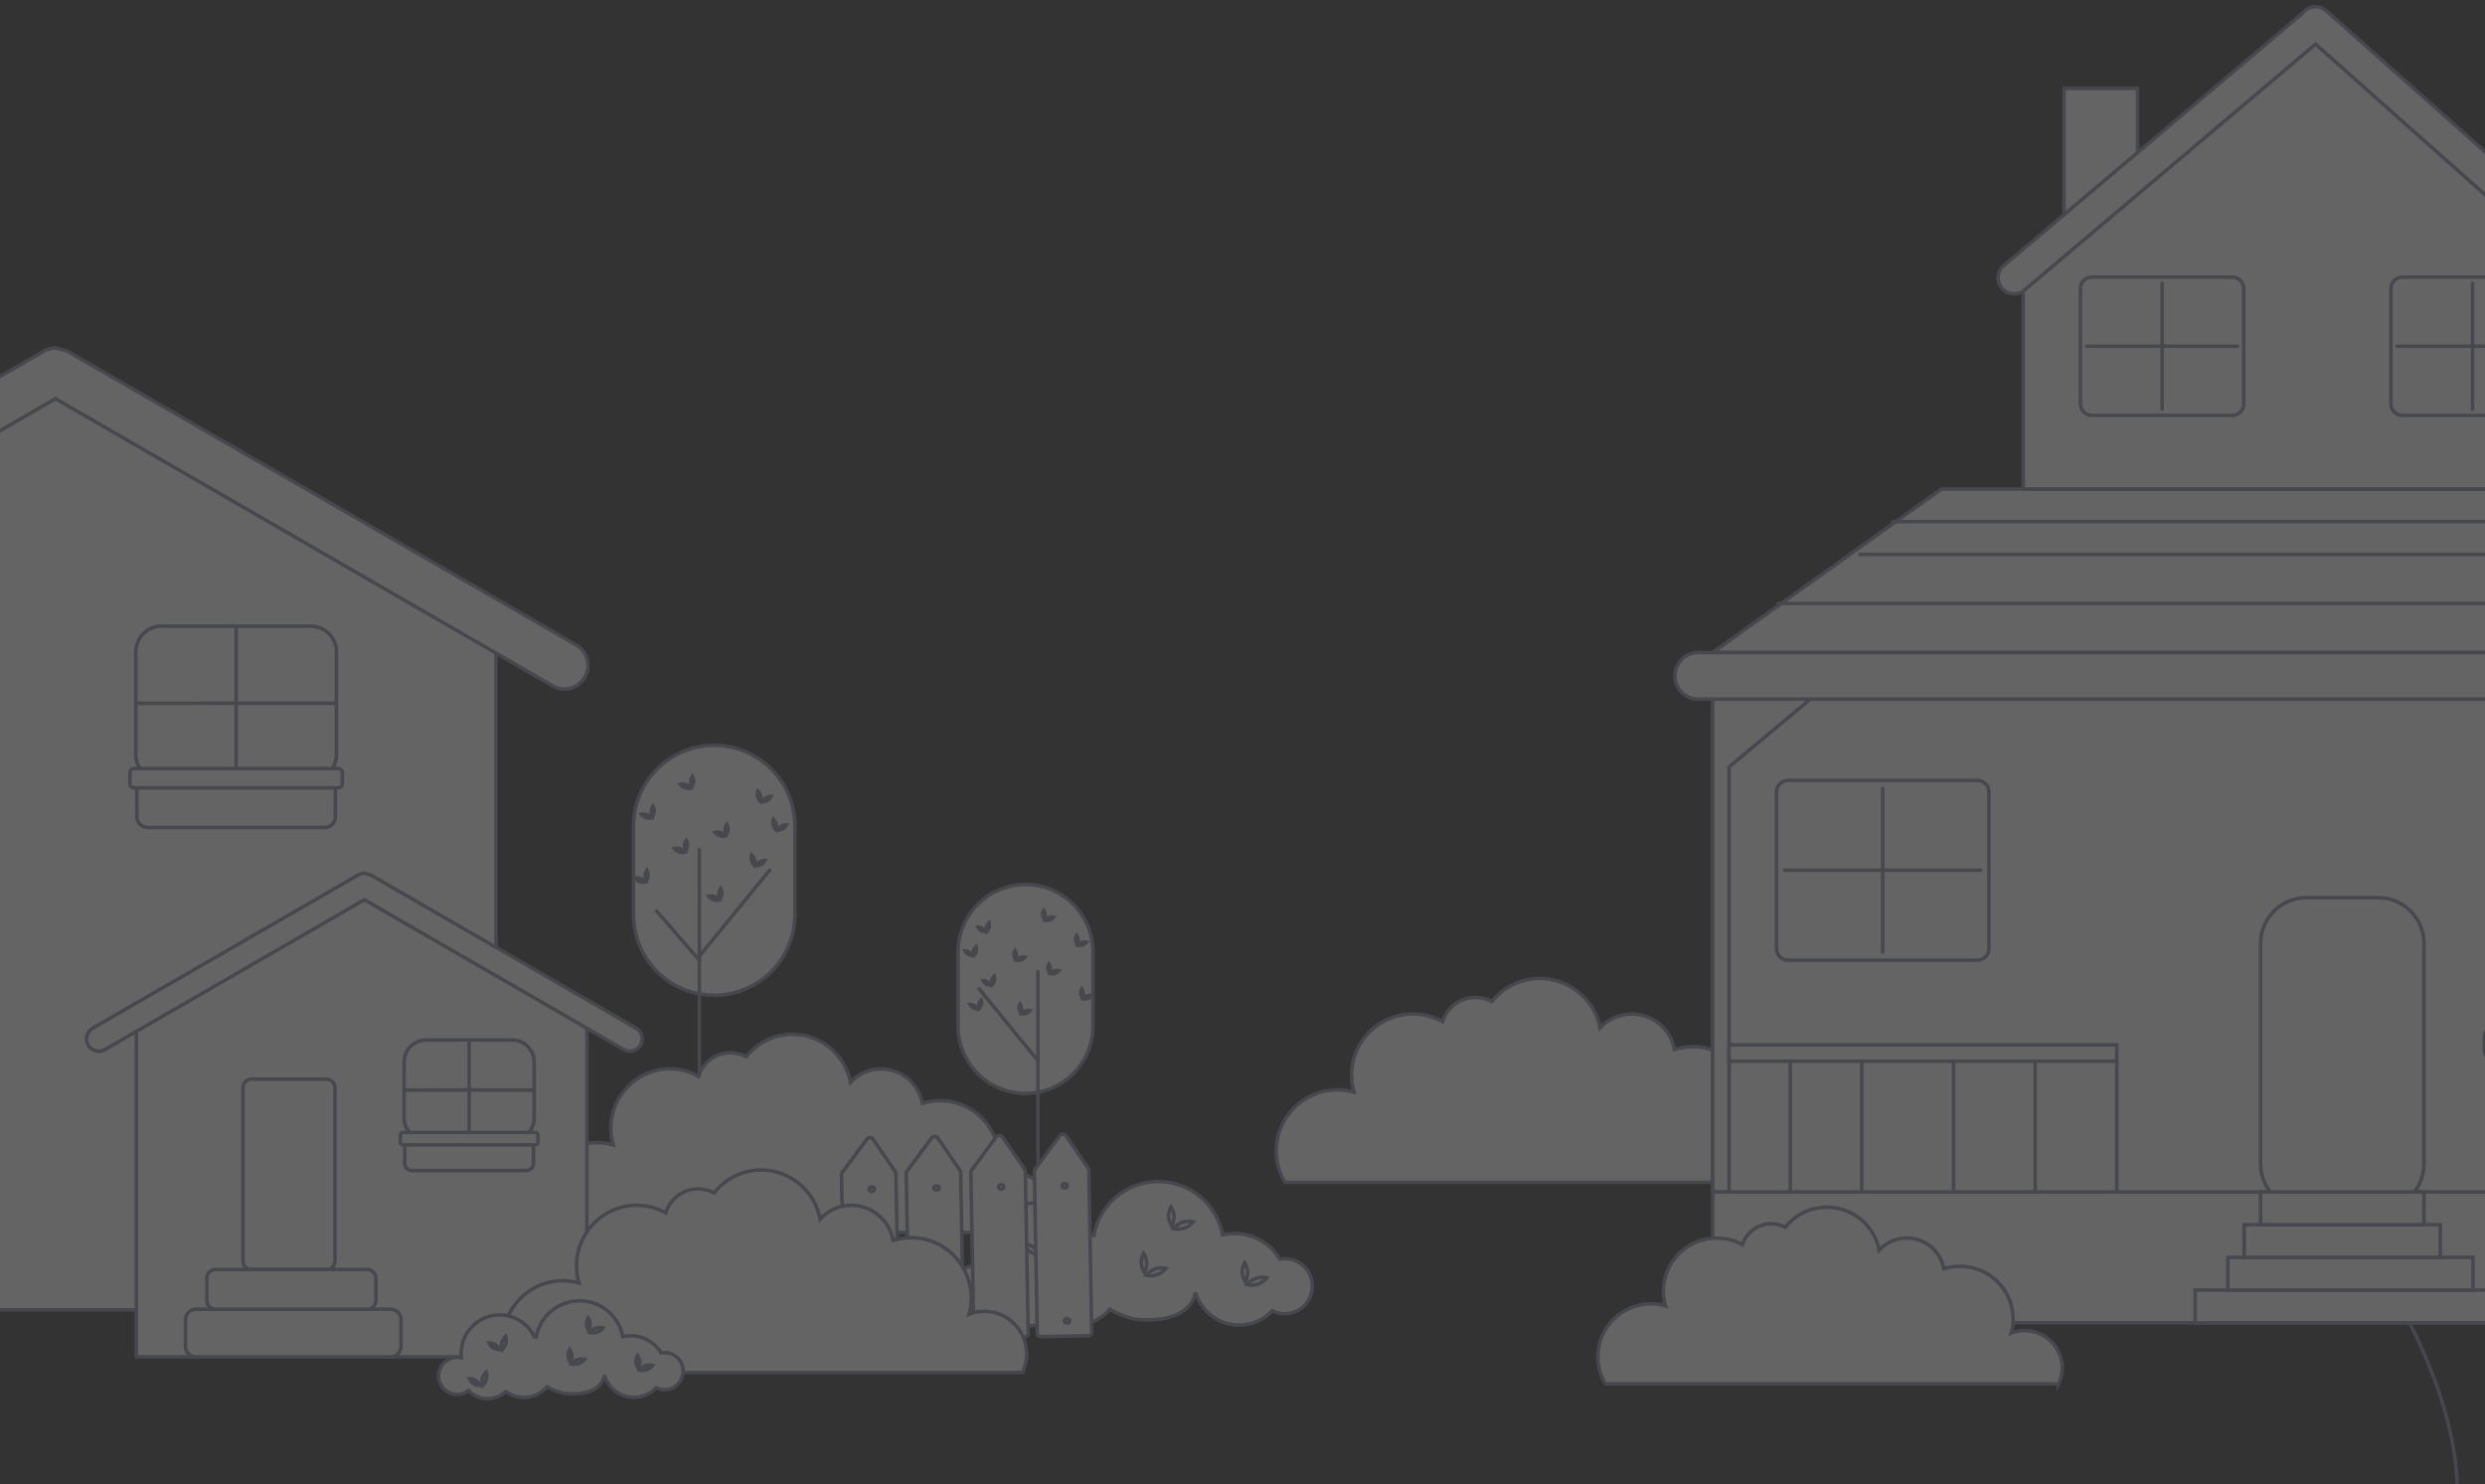 <svg width="375" height="224" viewBox="0 0 375 224" fill="none" xmlns="http://www.w3.org/2000/svg">
  <rect x="0" y="0" width="375" height="224" fill="#333333" stroke="none"/>
  <g opacity="0.5">
    <g opacity="0.5">
      <path
        d="M292.062 263.092C306.046 263.482 320.203 263.471 333.905 260.286C346.783 257.285 364.626 248.305 369.276 234.948C372.94 224.429 369.547 212.382 365.081 202.644C364.355 201.073 363.585 199.513 362.729 198.007C362.729 198.007 366.252 198.949 362.729 198.007C370.848 196.382 378.436 197.465 386.024 199.632C399.032 214.798 404.452 236.464 393.612 254.881C383.856 272.213 367.596 284.13 350.479 291.919"
        stroke="#81849F" stroke-width="0.53" stroke-miterlimit="10" stroke-linecap="round" />
      <path
        d="M272.619 178.422C273.021 177.578 273.26 176.647 273.26 175.651C273.26 172.057 270.336 169.134 266.704 169.134C265.878 169.134 265.106 169.274 264.389 169.556C264.606 168.798 264.726 167.997 264.726 167.163C264.726 162.064 260.595 157.951 255.496 157.951C254.518 157.951 253.582 158.113 252.691 158.373C252.137 155.331 249.462 153.025 246.244 153.025C244.363 153.025 242.646 153.826 241.461 155.103C240.634 150.881 236.884 147.655 232.383 147.655C229.437 147.655 226.828 149.009 225.142 151.141C224.403 150.751 223.555 150.524 222.675 150.524C220.326 150.524 218.348 152.051 217.685 154.162C216.358 153.425 214.836 153.014 213.205 153.014C208.107 153.014 203.954 157.15 203.954 162.227C203.954 163.125 204.084 163.991 204.334 164.814C203.541 164.598 202.703 164.468 201.834 164.468C196.713 164.468 192.582 168.603 192.582 173.681C192.582 175.413 193.071 177.026 193.897 178.412H272.619V178.422Z"
        fill="#F5F5F5" stroke="#81849F" stroke-width="0.53" stroke-miterlimit="10" />
      <path d="M445.866 98.462H258.453V199.613H445.866V98.462Z" fill="#F5F5F5" stroke="#81849F"
        stroke-width="0.53" stroke-miterlimit="10" stroke-linecap="round" />
      <path d="M258.453 179.877H260.926V115.734L275.717 103.398H258.453V179.877Z" fill="#F5F5F5"
        stroke="#81849F" stroke-width="0.53" stroke-miterlimit="10" stroke-linecap="round" />
      <path d="M444.641 98.464H258.454L292.983 73.792H403.953L444.641 98.464Z" fill="#F5F5F5"
        stroke="#81849F" stroke-width="0.53" stroke-miterlimit="10" stroke-linecap="round" />
      <path d="M268.323 91.063H431.076" stroke="#81849F" stroke-width="0.53"
        stroke-miterlimit="10" stroke-linecap="round" />
      <path d="M280.651 83.667H418.744" stroke="#81849F" stroke-width="0.53"
        stroke-miterlimit="10" stroke-linecap="round" />
      <path d="M285.587 78.728H411.349" stroke="#81849F" stroke-width="0.53"
        stroke-miterlimit="10" stroke-linecap="round" />
      <path
        d="M448.372 105.506H256.264C254.322 105.506 252.75 103.932 252.75 101.99C252.75 100.048 254.322 98.475 256.264 98.475H448.372C450.313 98.475 451.885 100.048 451.885 101.99C451.896 103.932 450.313 105.506 448.372 105.506Z"
        fill="#F5F5F5" stroke="#81849F" stroke-width="0.53" stroke-miterlimit="10"
        stroke-linecap="round" />
      <path d="M258.453 179.877H445.876" stroke="#81849F" stroke-width="0.53"
        stroke-miterlimit="10" stroke-linecap="round" />
      <path
        d="M358.883 182.535H348.039C344.222 182.535 341.131 179.443 341.131 175.624V142.381C341.131 138.562 344.222 135.469 348.039 135.469H358.883C362.7 135.469 365.791 138.562 365.791 142.381V175.624C365.791 179.443 362.7 182.535 358.883 182.535Z"
        fill="#F5F5F5" stroke="#81849F" stroke-width="0.53" stroke-miterlimit="10"
        stroke-linecap="round" />
      <path d="M378.122 194.685H331.264V199.622H378.122V194.685Z" fill="#F5F5F5" stroke="#81849F"
        stroke-width="0.53" stroke-miterlimit="10" stroke-linecap="round" />
      <path d="M373.187 189.75H336.196V194.687H373.187V189.75Z" fill="#F5F5F5" stroke="#81849F"
        stroke-width="0.53" stroke-miterlimit="10" stroke-linecap="round" />
      <path d="M368.253 184.813H338.658V189.75H368.253V184.813Z" fill="#F5F5F5" stroke="#81849F"
        stroke-width="0.53" stroke-miterlimit="10" stroke-linecap="round" />
      <path d="M365.791 179.877H341.131V184.814H365.791V179.877Z" fill="#F5F5F5" stroke="#81849F"
        stroke-width="0.53" stroke-miterlimit="10" stroke-linecap="round" />
      <path
        d="M298.404 144.9H269.818C268.853 144.9 268.083 144.119 268.083 143.164V119.501C268.083 118.535 268.864 117.765 269.818 117.765H298.404C299.369 117.765 300.139 118.546 300.139 119.501V143.164C300.139 144.119 299.358 144.9 298.404 144.9Z"
        fill="#F5F5F5" stroke="#81849F" stroke-width="0.53" stroke-miterlimit="10"
        stroke-linecap="round" />
      <path d="M284.11 143.664V118.992" stroke="#81849F" stroke-width="0.53"
        stroke-miterlimit="10" stroke-linecap="round" />
      <path d="M269.319 131.329H298.903" stroke="#81849F" stroke-width="0.53"
        stroke-miterlimit="10" stroke-linecap="round" />
      <path d="M319.442 157.679H260.926V160.142H319.442V157.679Z" fill="#F5F5F5" stroke="#81849F"
        stroke-width="0.53" stroke-miterlimit="10" stroke-linecap="round" />
      <path d="M270.165 160.143V179.878" stroke="#81849F" stroke-width="0.53"
        stroke-miterlimit="10" stroke-linecap="round" />
      <path d="M280.944 160.143V179.878" stroke="#81849F" stroke-width="0.53"
        stroke-miterlimit="10" stroke-linecap="round" />
      <path d="M294.803 160.143V179.878" stroke="#81849F" stroke-width="0.53"
        stroke-miterlimit="10" stroke-linecap="round" />
      <path d="M307.123 160.143V179.878" stroke="#81849F" stroke-width="0.53"
        stroke-miterlimit="10" stroke-linecap="round" />
      <path d="M319.44 160.143V179.878" stroke="#81849F" stroke-width="0.53"
        stroke-miterlimit="10" stroke-linecap="round" />
      <path d="M391.622 41.72V73.791H305.312V41.72L349.698 4.712L391.622 41.72Z"
        fill="#F5F5F5" stroke="#81849F" stroke-width="0.53" stroke-miterlimit="10"
        stroke-linecap="round" />
      <path
        d="M336.859 62.69H315.679C314.714 62.69 313.944 61.909 313.944 60.954V43.552C313.944 42.586 314.725 41.816 315.679 41.816H336.859C337.824 41.816 338.594 42.597 338.594 43.552V60.954C338.604 61.909 337.824 62.69 336.859 62.69Z"
        fill="#F5F5F5" stroke="#81849F" stroke-width="0.53" stroke-miterlimit="10"
        stroke-linecap="round" />
      <path d="M326.274 61.736V42.76" stroke="#81849F" stroke-width="0.53"
        stroke-miterlimit="10" stroke-linecap="round" />
      <path d="M314.888 52.254H337.65" stroke="#81849F" stroke-width="0.53"
        stroke-miterlimit="10" stroke-linecap="round" />
      <path
        d="M383.717 62.69H362.538C361.573 62.69 360.803 61.909 360.803 60.954V43.552C360.803 42.586 361.584 41.816 362.538 41.816H383.717C384.682 41.816 385.452 42.597 385.452 43.552V60.954C385.452 61.909 384.682 62.69 383.717 62.69Z"
        fill="#F5F5F5" stroke="#81849F" stroke-width="0.53" stroke-miterlimit="10"
        stroke-linecap="round" />
      <path d="M373.122 61.736V42.76" stroke="#81849F" stroke-width="0.53"
        stroke-miterlimit="10" stroke-linecap="round" />
      <path d="M361.746 52.254H384.509" stroke="#81849F" stroke-width="0.53"
        stroke-miterlimit="10" stroke-linecap="round" />
      <path d="M322.576 24.446L311.472 33.082V13.346H322.576V24.446Z" fill="#F5F5F5"
        stroke="#81849F" stroke-width="0.53" stroke-miterlimit="10" stroke-linecap="round" />
      <path
        d="M395.798 44.605C395.321 45.147 394.659 45.418 393.987 45.418C393.412 45.418 392.837 45.223 392.382 44.811L349.438 6.664L305.497 43.78C304.477 44.637 302.948 44.507 302.091 43.487C301.712 43.031 301.517 42.478 301.517 41.925C301.517 41.241 301.809 40.558 302.373 40.08L347.486 1.976C347.529 1.922 347.573 1.868 347.616 1.814C348.093 1.271 348.755 1 349.427 1C350.002 1 350.577 1.195 351.032 1.608L395.592 41.187C396.589 42.087 396.676 43.606 395.798 44.605Z"
        fill="#F5F5F5" stroke="#81849F" stroke-width="0.53" stroke-miterlimit="10"
        stroke-linecap="round" />
      <path
        d="M310.652 208.847C311 208.113 311.207 207.302 311.207 206.438C311.207 203.326 308.662 200.787 305.51 200.787C304.792 200.787 304.118 200.906 303.498 201.155C303.694 200.496 303.792 199.804 303.792 199.08C303.792 194.661 300.204 191.096 295.768 191.096C294.92 191.096 294.105 191.236 293.333 191.463C292.855 188.827 290.528 186.828 287.734 186.828C286.092 186.828 284.614 187.531 283.581 188.633C282.863 184.97 279.602 182.182 275.699 182.182C273.144 182.182 270.872 183.36 269.415 185.208C268.773 184.862 268.034 184.678 267.273 184.678C265.24 184.678 263.522 186.007 262.935 187.833C261.783 187.196 260.456 186.839 259.043 186.839C254.618 186.839 251.009 190.415 251.009 194.823C251.009 195.601 251.117 196.358 251.335 197.06C250.65 196.865 249.921 196.757 249.16 196.757C244.714 196.757 241.126 200.334 241.126 204.742C241.126 206.243 241.55 207.648 242.267 208.836H310.652V208.847Z"
        fill="#F5F5F5" stroke="#81849F" stroke-width="0.53" stroke-miterlimit="10" />
      <path
        d="M433.993 160.23H376.712C375.715 160.23 374.912 159.427 374.912 158.429V156.508C374.912 155.51 375.715 154.707 376.712 154.707H433.993C434.99 154.707 435.793 155.51 435.793 156.508V158.429C435.793 159.427 434.99 160.23 433.993 160.23Z"
        fill="#F5F5F5" stroke="#81849F" stroke-width="0.53" stroke-miterlimit="10" />
    </g>
    <g opacity="0.5">
      <path
        d="M107.777 150.198C114.503 150.198 119.961 144.738 119.961 138.008V124.668C119.961 117.939 114.503 112.479 107.777 112.479C101.05 112.479 95.593 117.939 95.593 124.668V138.008C95.593 144.748 101.05 150.198 107.777 150.198Z"
        fill="#F5F5F5" stroke="#81849F" stroke-width="0.53" stroke-miterlimit="10"
        stroke-linecap="round" />
      <path d="M105.538 128.229V173.398" stroke="#81849F" stroke-width="0.53"
        stroke-miterlimit="10" stroke-linecap="round" />
      <path d="M116.142 131.318L105.577 144.247" stroke="#81849F" stroke-width="0.53"
        stroke-miterlimit="10" stroke-linecap="round" />
      <path
        d="M114.336 120.24C114.456 120.69 114.785 120.99 114.785 120.99C114.785 120.99 114.925 120.56 114.805 120.11C114.686 119.66 114.356 119.36 114.356 119.36C114.356 119.36 114.216 119.79 114.336 120.24Z"
        fill="#F5F5F5" stroke="#81849F" stroke-width="0.53" stroke-miterlimit="10"
        stroke-linecap="round" />
      <path
        d="M115.835 120.771C116.195 120.551 116.365 120.181 116.365 120.181C116.365 120.181 115.955 120.171 115.595 120.401C115.235 120.621 115.065 120.991 115.065 120.991C115.065 120.991 115.475 120.991 115.835 120.771Z"
        fill="#F5F5F5" stroke="#81849F" stroke-width="0.53" stroke-miterlimit="10"
        stroke-linecap="round" />
      <path
        d="M116.682 124.53C116.802 124.98 117.132 125.28 117.132 125.28C117.132 125.28 117.272 124.85 117.152 124.4C117.032 123.95 116.702 123.65 116.702 123.65C116.702 123.65 116.562 124.09 116.682 124.53Z"
        fill="#F5F5F5" stroke="#81849F" stroke-width="0.53" stroke-miterlimit="10"
        stroke-linecap="round" />
      <path
        d="M118.182 125.06C118.542 124.84 118.711 124.47 118.711 124.47C118.711 124.47 118.302 124.46 117.942 124.69C117.582 124.92 117.412 125.28 117.412 125.28C117.412 125.28 117.822 125.28 118.182 125.06Z"
        fill="#F5F5F5" stroke="#81849F" stroke-width="0.53" stroke-miterlimit="10"
        stroke-linecap="round" />
      <path
        d="M103.39 118.878C103.829 119.028 104.269 118.928 104.269 118.928C104.269 118.928 103.989 118.578 103.549 118.418C103.11 118.268 102.67 118.368 102.67 118.368C102.67 118.368 102.95 118.728 103.39 118.878Z"
        fill="#F5F5F5" stroke="#81849F" stroke-width="0.53" stroke-miterlimit="10"
        stroke-linecap="round" />
      <path
        d="M104.669 117.928C104.689 117.508 104.479 117.148 104.479 117.148C104.479 117.148 104.239 117.478 104.229 117.908C104.219 118.338 104.419 118.688 104.419 118.688C104.419 118.688 104.649 118.358 104.669 117.928Z"
        fill="#F5F5F5" stroke="#81849F" stroke-width="0.53" stroke-miterlimit="10"
        stroke-linecap="round" />
      <path
        d="M97.463 123.39C97.903 123.54 98.342 123.44 98.342 123.44C98.342 123.44 98.062 123.09 97.623 122.93C97.183 122.77 96.743 122.88 96.743 122.88C96.743 122.88 97.023 123.23 97.463 123.39Z"
        fill="#F5F5F5" stroke="#81849F" stroke-width="0.53" stroke-miterlimit="10"
        stroke-linecap="round" />
      <path
        d="M98.732 122.44C98.752 122.02 98.542 121.66 98.542 121.66C98.542 121.66 98.302 121.99 98.292 122.42C98.282 122.85 98.482 123.2 98.482 123.2C98.482 123.2 98.712 122.87 98.732 122.44Z"
        fill="#F5F5F5" stroke="#81849F" stroke-width="0.53" stroke-miterlimit="10"
        stroke-linecap="round" />
      <path
        d="M108.597 126.104C109.036 126.254 109.476 126.154 109.476 126.154C109.476 126.154 109.196 125.804 108.757 125.644C108.317 125.494 107.877 125.594 107.877 125.594C107.877 125.594 108.157 125.954 108.597 126.104Z"
        fill="#F5F5F5" stroke="#81849F" stroke-width="0.53" stroke-miterlimit="10"
        stroke-linecap="round" />
      <path
        d="M109.866 125.163C109.886 124.743 109.676 124.383 109.676 124.383C109.676 124.383 109.436 124.713 109.426 125.143C109.416 125.573 109.616 125.923 109.616 125.923C109.616 125.923 109.856 125.583 109.866 125.163Z"
        fill="#F5F5F5" stroke="#81849F" stroke-width="0.53" stroke-miterlimit="10"
        stroke-linecap="round" />
      <path
        d="M113.413 129.897C113.533 130.347 113.863 130.647 113.863 130.647C113.863 130.647 114.003 130.217 113.883 129.767C113.763 129.317 113.433 129.017 113.433 129.017C113.433 129.017 113.293 129.447 113.413 129.897Z"
        fill="#F5F5F5" stroke="#81849F" stroke-width="0.53" stroke-miterlimit="10"
        stroke-linecap="round" />
      <path
        d="M114.912 130.428C115.272 130.208 115.442 129.838 115.442 129.838C115.442 129.838 115.032 129.828 114.672 130.058C114.312 130.288 114.143 130.648 114.143 130.648C114.143 130.648 114.552 130.648 114.912 130.428Z"
        fill="#F5F5F5" stroke="#81849F" stroke-width="0.53" stroke-miterlimit="10"
        stroke-linecap="round" />
      <path
        d="M102.47 128.54C102.91 128.69 103.349 128.59 103.349 128.59C103.349 128.59 103.07 128.24 102.63 128.08C102.19 127.93 101.75 128.03 101.75 128.03C101.75 128.03 102.03 128.39 102.47 128.54Z"
        fill="#F5F5F5" stroke="#81849F" stroke-width="0.53" stroke-miterlimit="10"
        stroke-linecap="round" />
      <path
        d="M103.749 127.599C103.769 127.179 103.559 126.819 103.559 126.819C103.559 126.819 103.319 127.149 103.309 127.579C103.299 128.009 103.499 128.359 103.499 128.359C103.499 128.359 103.729 128.019 103.749 127.599Z"
        fill="#F5F5F5" stroke="#81849F" stroke-width="0.53" stroke-miterlimit="10"
        stroke-linecap="round" />
      <path
        d="M96.543 133.051C96.983 133.201 97.422 133.101 97.422 133.101C97.422 133.101 97.143 132.751 96.703 132.591C96.263 132.431 95.823 132.541 95.823 132.541C95.823 132.541 96.103 132.901 96.543 133.051Z"
        fill="#F5F5F5" stroke="#81849F" stroke-width="0.53" stroke-miterlimit="10"
        stroke-linecap="round" />
      <path
        d="M97.812 132.1C97.832 131.68 97.622 131.32 97.622 131.32C97.622 131.32 97.382 131.65 97.372 132.08C97.353 132.5 97.562 132.86 97.562 132.86C97.562 132.86 97.792 132.53 97.812 132.1Z"
        fill="#F5F5F5" stroke="#81849F" stroke-width="0.53" stroke-miterlimit="10"
        stroke-linecap="round" />
      <path
        d="M107.676 135.762C108.115 135.912 108.555 135.812 108.555 135.812C108.555 135.812 108.275 135.462 107.836 135.302C107.396 135.152 106.956 135.252 106.956 135.252C106.956 135.252 107.236 135.612 107.676 135.762Z"
        fill="#F5F5F5" stroke="#81849F" stroke-width="0.53" stroke-miterlimit="10"
        stroke-linecap="round" />
      <path
        d="M108.945 134.822C108.965 134.402 108.755 134.042 108.755 134.042C108.755 134.042 108.515 134.372 108.505 134.802C108.485 135.222 108.695 135.582 108.695 135.582C108.695 135.582 108.935 135.242 108.945 134.822Z"
        fill="#F5F5F5" stroke="#81849F" stroke-width="0.53" stroke-miterlimit="10"
        stroke-linecap="round" />
      <path d="M99.091 137.482L105.587 144.981" stroke="#81849F" stroke-width="0.53"
        stroke-miterlimit="10" stroke-linecap="round" />
      <path
        d="M158.416 186.017C158.805 185.195 159.035 184.282 159.035 183.32C159.035 179.822 156.211 176.985 152.708 176.985C151.91 176.985 151.161 177.125 150.473 177.396C150.682 176.654 150.792 175.872 150.792 175.06C150.792 170.098 146.801 166.098 141.881 166.098C140.933 166.098 140.035 166.249 139.177 166.509C138.638 163.542 136.063 161.307 132.96 161.307C131.144 161.307 129.487 162.089 128.35 163.332C127.551 159.222 123.929 156.084 119.598 156.084C116.754 156.084 114.24 157.407 112.613 159.472C111.895 159.091 111.086 158.871 110.228 158.871C107.963 158.871 106.057 160.364 105.419 162.419C104.131 161.698 102.664 161.297 101.098 161.297C96.178 161.297 92.177 165.316 92.177 170.258C92.177 171.13 92.296 171.972 92.546 172.774C91.778 172.564 90.969 172.434 90.131 172.434C85.191 172.434 81.21 176.453 81.21 181.395C81.21 183.079 81.679 184.653 82.487 185.996H158.416V186.017Z"
        fill="#F5F5F5" stroke="#81849F" stroke-width="0.53" stroke-miterlimit="10" />
      <path
        d="M154.754 165.01C149.127 165.01 144.569 160.451 144.569 154.821V143.671C144.569 138.041 149.127 133.481 154.754 133.481C160.381 133.481 164.939 138.041 164.939 143.671V154.821C164.939 160.451 160.381 165.01 154.754 165.01Z"
        fill="#F5F5F5" stroke="#81849F" stroke-width="0.53" stroke-miterlimit="10"
        stroke-linecap="round" />
      <path d="M156.633 146.65V184.399" stroke="#81849F" stroke-width="0.53"
        stroke-miterlimit="10" stroke-linecap="round" />
      <path d="M147.768 149.231L156.593 160.031" stroke="#81849F" stroke-width="0.53"
        stroke-miterlimit="10" stroke-linecap="round" />
      <path
        d="M149.274 139.969C149.174 140.349 148.894 140.599 148.894 140.599C148.894 140.599 148.774 140.239 148.884 139.869C148.994 139.499 149.264 139.239 149.264 139.239C149.264 139.239 149.374 139.589 149.274 139.969Z"
        fill="#F5F5F5" stroke="#81849F" stroke-width="0.53" stroke-miterlimit="10"
        stroke-linecap="round" />
      <path
        d="M148.015 140.408C147.715 140.218 147.565 139.908 147.565 139.908C147.565 139.908 147.905 139.898 148.205 140.088C148.505 140.278 148.655 140.588 148.655 140.588C148.655 140.588 148.315 140.588 148.015 140.408Z"
        fill="#F5F5F5" stroke="#81849F" stroke-width="0.53" stroke-miterlimit="10"
        stroke-linecap="round" />
      <path
        d="M147.315 143.561C147.215 143.941 146.935 144.191 146.935 144.191C146.935 144.191 146.815 143.831 146.925 143.461C147.025 143.081 147.305 142.831 147.305 142.831C147.305 142.831 147.415 143.181 147.315 143.561Z"
        fill="#F5F5F5" stroke="#81849F" stroke-width="0.53" stroke-miterlimit="10"
        stroke-linecap="round" />
      <path
        d="M146.056 143.99C145.756 143.8 145.606 143.49 145.606 143.49C145.606 143.49 145.946 143.48 146.246 143.67C146.546 143.86 146.696 144.17 146.696 144.17C146.696 144.17 146.356 144.18 146.056 143.99Z"
        fill="#F5F5F5" stroke="#81849F" stroke-width="0.53" stroke-miterlimit="10"
        stroke-linecap="round" />
      <path
        d="M158.42 138.831C158.05 138.961 157.69 138.871 157.69 138.871C157.69 138.871 157.92 138.571 158.29 138.451C158.66 138.331 159.02 138.411 159.02 138.411C159.02 138.411 158.78 138.701 158.42 138.831Z"
        fill="#F5F5F5" stroke="#81849F" stroke-width="0.53" stroke-miterlimit="10"
        stroke-linecap="round" />
      <path
        d="M157.35 138.042C157.34 137.692 157.51 137.392 157.51 137.392C157.51 137.392 157.71 137.672 157.72 138.022C157.73 138.372 157.56 138.672 157.56 138.672C157.56 138.672 157.37 138.392 157.35 138.042Z"
        fill="#F5F5F5" stroke="#81849F" stroke-width="0.53" stroke-miterlimit="10"
        stroke-linecap="round" />
      <path
        d="M163.38 142.599C163.01 142.729 162.65 142.639 162.65 142.639C162.65 142.639 162.88 142.339 163.25 142.219C163.62 142.089 163.98 142.179 163.98 142.179C163.98 142.179 163.75 142.469 163.38 142.599Z"
        fill="#F5F5F5" stroke="#81849F" stroke-width="0.53" stroke-miterlimit="10"
        stroke-linecap="round" />
      <path
        d="M162.31 141.809C162.3 141.459 162.47 141.159 162.47 141.159C162.47 141.159 162.67 141.439 162.68 141.789C162.69 142.139 162.52 142.439 162.52 142.439C162.52 142.439 162.33 142.159 162.31 141.809Z"
        fill="#F5F5F5" stroke="#81849F" stroke-width="0.53" stroke-miterlimit="10"
        stroke-linecap="round" />
      <path
        d="M154.073 144.869C153.704 144.999 153.344 144.909 153.344 144.909C153.344 144.909 153.574 144.609 153.943 144.489C154.313 144.369 154.673 144.449 154.673 144.449C154.673 144.449 154.433 144.739 154.073 144.869Z"
        fill="#F5F5F5" stroke="#81849F" stroke-width="0.53" stroke-miterlimit="10"
        stroke-linecap="round" />
      <path
        d="M153.003 144.08C152.993 143.73 153.163 143.43 153.163 143.43C153.163 143.43 153.363 143.71 153.373 144.06C153.383 144.41 153.213 144.71 153.213 144.71C153.213 144.71 153.013 144.43 153.003 144.08Z"
        fill="#F5F5F5" stroke="#81849F" stroke-width="0.53" stroke-miterlimit="10"
        stroke-linecap="round" />
      <path
        d="M150.044 148.041C149.944 148.421 149.664 148.671 149.664 148.671C149.664 148.671 149.544 148.311 149.654 147.941C149.764 147.571 150.034 147.311 150.034 147.311C150.034 147.311 150.144 147.671 150.044 148.041Z"
        fill="#F5F5F5" stroke="#81849F" stroke-width="0.53" stroke-miterlimit="10"
        stroke-linecap="round" />
      <path
        d="M148.785 148.481C148.485 148.291 148.335 147.981 148.335 147.981C148.335 147.981 148.675 147.971 148.974 148.161C149.274 148.351 149.424 148.661 149.424 148.661C149.424 148.661 149.084 148.671 148.785 148.481Z"
        fill="#F5F5F5" stroke="#81849F" stroke-width="0.53" stroke-miterlimit="10"
        stroke-linecap="round" />
      <path
        d="M148.085 151.632C147.985 152.012 147.705 152.262 147.705 152.262C147.705 152.262 147.585 151.902 147.695 151.532C147.805 151.162 148.075 150.902 148.075 150.902C148.075 150.902 148.185 151.262 148.085 151.632Z"
        fill="#F5F5F5" stroke="#81849F" stroke-width="0.53" stroke-miterlimit="10"
        stroke-linecap="round" />
      <path
        d="M146.826 152.071C146.526 151.881 146.376 151.572 146.376 151.572C146.376 151.572 146.716 151.562 147.016 151.752C147.315 151.941 147.465 152.251 147.465 152.251C147.465 152.251 147.126 152.261 146.826 152.071Z"
        fill="#F5F5F5" stroke="#81849F" stroke-width="0.53" stroke-miterlimit="10"
        stroke-linecap="round" />
      <path
        d="M159.192 146.903C158.822 147.033 158.462 146.943 158.462 146.943C158.462 146.943 158.692 146.643 159.062 146.523C159.431 146.393 159.791 146.483 159.791 146.483C159.791 146.483 159.551 146.783 159.192 146.903Z"
        fill="#F5F5F5" stroke="#81849F" stroke-width="0.53" stroke-miterlimit="10"
        stroke-linecap="round" />
      <path
        d="M158.122 146.113C158.112 145.763 158.281 145.463 158.281 145.463C158.281 145.463 158.481 145.743 158.491 146.093C158.501 146.443 158.331 146.743 158.331 146.743C158.331 146.743 158.132 146.473 158.122 146.113Z"
        fill="#F5F5F5" stroke="#81849F" stroke-width="0.53" stroke-miterlimit="10"
        stroke-linecap="round" />
      <path
        d="M164.149 150.673C163.779 150.803 163.419 150.713 163.419 150.713C163.419 150.713 163.649 150.413 164.019 150.293C164.389 150.163 164.748 150.253 164.748 150.253C164.748 150.253 164.518 150.543 164.149 150.673Z"
        fill="#F5F5F5" stroke="#81849F" stroke-width="0.53" stroke-miterlimit="10"
        stroke-linecap="round" />
      <path
        d="M163.079 149.882C163.069 149.532 163.239 149.232 163.239 149.232C163.239 149.232 163.438 149.512 163.448 149.862C163.458 150.212 163.288 150.512 163.288 150.512C163.288 150.512 163.099 150.242 163.079 149.882Z"
        fill="#F5F5F5" stroke="#81849F" stroke-width="0.53" stroke-miterlimit="10"
        stroke-linecap="round" />
      <path
        d="M154.843 152.944C154.473 153.074 154.113 152.984 154.113 152.984C154.113 152.984 154.343 152.684 154.713 152.564C155.083 152.434 155.443 152.524 155.443 152.524C155.443 152.524 155.203 152.824 154.843 152.944Z"
        fill="#F5F5F5" stroke="#81849F" stroke-width="0.53" stroke-miterlimit="10"
        stroke-linecap="round" />
      <path
        d="M153.773 152.155C153.763 151.805 153.933 151.505 153.933 151.505C153.933 151.505 154.133 151.785 154.143 152.135C154.153 152.485 153.983 152.785 153.983 152.785C153.983 152.785 153.783 152.515 153.773 152.155Z"
        fill="#F5F5F5" stroke="#81849F" stroke-width="0.53" stroke-miterlimit="10"
        stroke-linecap="round" />
      <path d="M54.428 174.044H56.674V114.849L70.182 103.466H54.428V174.044Z" fill="#F5F5F5"
        stroke="#81849F" stroke-width="0.53" stroke-miterlimit="10" />
      <path d="M-58.821 95.774V197.672H74.851V94.624L8.015 56.565L-58.821 95.774Z"
        fill="#F5F5F5" stroke="#81849F" stroke-width="0.53" stroke-miterlimit="10" />
      <path
        d="M-71.515 102.215C-70.865 103.345 -69.666 103.995 -68.417 103.995C-67.817 103.995 -67.217 103.835 -66.657 103.505L8.375 60.166L83.407 103.505C85.096 104.505 87.265 103.895 88.265 102.205C88.585 101.645 88.725 101.025 88.725 100.425C88.725 99.195 88.105 97.995 86.965 97.345L10.154 52.986L8.375 52.496C7.775 52.496 7.146 52.656 6.596 52.986L6.226 53.216L-70.216 97.345C-71.915 98.325 -72.514 100.495 -71.515 102.215Z"
        fill="#F5F5F5" stroke="#81849F" stroke-width="0.53" stroke-miterlimit="10" />
      <path d="M20.571 154.886V204.765H88.567V154.886L54.574 134.096L20.571 154.886Z"
        fill="#F5F5F5" stroke="#81849F" stroke-width="0.53" stroke-miterlimit="10" />
      <path
        d="M13.305 157.706C13.645 158.296 14.274 158.636 14.924 158.636C15.234 158.636 15.554 158.556 15.844 158.386L54.984 135.777L94.124 158.386C95.004 158.906 96.143 158.596 96.663 157.706C96.833 157.416 96.903 157.086 96.903 156.776C96.903 156.136 96.573 155.506 95.984 155.166L55.914 132.027L54.984 131.777C54.674 131.777 54.344 131.857 54.054 132.027L53.865 132.147L13.985 155.166C13.105 155.686 12.785 156.816 13.305 157.706Z"
        fill="#F5F5F5" stroke="#81849F" stroke-width="0.53" stroke-miterlimit="10" />
      <path
        d="M37.962 191.616H49.247C49.966 191.616 50.546 191.036 50.546 190.316V164.146C50.546 163.426 49.966 162.846 49.247 162.846H37.962C37.243 162.846 36.663 163.426 36.663 164.146V190.316C36.663 191.036 37.243 191.616 37.962 191.616Z"
        fill="#F5F5F5" stroke="#81849F" stroke-width="0.53" stroke-miterlimit="10" />
      <path
        d="M29.567 204.763H58.932C59.801 204.763 60.511 204.053 60.511 203.183V199.153C60.511 198.283 59.801 197.573 58.932 197.573H29.567C28.697 197.573 27.987 198.283 27.987 199.153V203.183C27.987 204.053 28.697 204.763 29.567 204.763Z"
        fill="#F5F5F5" stroke="#81849F" stroke-width="0.53" stroke-miterlimit="10" />
      <path
        d="M32.526 197.575H55.414C56.143 197.575 56.733 196.985 56.733 196.255V192.895C56.733 192.165 56.143 191.575 55.414 191.575H32.526C31.796 191.575 31.206 192.165 31.206 192.895V196.255C31.206 196.985 31.796 197.575 32.526 197.575Z"
        fill="#F5F5F5" stroke="#81849F" stroke-width="0.53" stroke-miterlimit="10" />
      <path
        d="M24.36 117.765H46.899C49.038 117.765 50.767 116.035 50.767 113.895V98.365C50.767 96.225 49.038 94.495 46.899 94.495H24.36C22.221 94.495 20.492 96.225 20.492 98.365V113.895C20.492 116.035 22.231 117.765 24.36 117.765Z"
        fill="#F5F5F5" stroke="#81849F" stroke-width="0.53" stroke-miterlimit="10" />
      <path d="M35.635 94.492V118.892" stroke="#81849F" stroke-width="0.53"
        stroke-miterlimit="10" />
      <path d="M20.49 106.133L50.765 106.123" stroke="#81849F" stroke-width="0.53"
        stroke-miterlimit="10" />
      <path
        d="M48.978 124.875H22.282C21.382 124.875 20.652 124.145 20.652 123.245V119.075C20.652 118.175 21.382 117.445 22.282 117.445H48.978C49.878 117.445 50.607 118.175 50.607 119.075V123.245C50.617 124.145 49.888 124.875 48.978 124.875Z"
        fill="#F5F5F5" stroke="#81849F" stroke-width="0.53" stroke-miterlimit="10" />
      <path
        d="M51.027 118.894H20.242C19.892 118.894 19.602 118.604 19.602 118.254V116.624C19.602 116.274 19.892 115.984 20.242 115.984H51.027C51.377 115.984 51.666 116.274 51.666 116.624V118.254C51.666 118.614 51.377 118.894 51.027 118.894Z"
        fill="#F5F5F5" stroke="#81849F" stroke-width="0.53" stroke-miterlimit="10" />
      <path
        d="M64.299 172.036H77.292C79.121 172.036 80.611 170.557 80.611 168.717V160.267C80.611 158.437 79.131 156.947 77.292 156.947H64.299C62.47 156.947 60.98 158.427 60.98 160.267V168.717C60.98 170.557 62.47 172.036 64.299 172.036Z"
        fill="#F5F5F5" stroke="#81849F" stroke-width="0.53" stroke-miterlimit="10" />
      <path d="M70.797 156.953V172.773" stroke="#81849F" stroke-width="0.53"
        stroke-miterlimit="10" />
      <path d="M60.981 164.502L80.601 164.492" stroke="#81849F" stroke-width="0.53"
        stroke-miterlimit="10" />
      <path
        d="M79.443 176.642H62.142C61.552 176.642 61.082 176.172 61.082 175.582V172.882C61.082 172.292 61.552 171.823 62.142 171.823H79.443C80.032 171.823 80.502 172.292 80.502 172.882V175.582C80.502 176.172 80.032 176.642 79.443 176.642Z"
        fill="#F5F5F5" stroke="#81849F" stroke-width="0.53" stroke-miterlimit="10" />
      <path
        d="M80.771 172.772H60.821C60.591 172.772 60.411 172.582 60.411 172.362V171.302C60.411 171.072 60.601 170.892 60.821 170.892H80.771C81.001 170.892 81.181 171.082 81.181 171.302V172.362C81.181 172.582 81.001 172.772 80.771 172.772Z"
        fill="#F5F5F5" stroke="#81849F" stroke-width="0.53" stroke-miterlimit="10" />
      <path
        d="M198.04 194.104C198.04 196.404 196.181 198.264 193.882 198.264C193.213 198.264 192.573 198.104 192.013 197.814C190.754 199.144 188.975 199.974 187.006 199.974C183.967 199.974 181.399 198.014 180.479 195.284C180.459 195.214 180.349 195.214 180.329 195.294C180.099 196.354 178.84 199.584 171.913 199.144C170.594 199.054 168.535 198.244 167.496 197.594C166.236 199.044 164.377 199.974 162.298 199.974C160.799 199.974 159.41 199.494 158.28 198.684C157.201 199.674 155.762 200.264 154.192 200.264C152.493 200.264 150.964 199.564 149.865 198.454C149.165 198.994 148.285 199.314 147.326 199.314C145.027 199.314 143.168 197.444 143.168 195.144C143.168 192.844 145.037 190.984 147.326 190.984C147.656 190.984 147.966 191.024 148.275 191.094C148.235 190.774 148.215 190.454 148.215 190.124C148.215 185.344 152.084 181.474 156.861 181.474C160.269 181.474 163.218 183.444 164.627 186.324C164.777 186.354 164.917 186.384 165.057 186.424C165.897 181.804 169.934 178.304 174.792 178.304C179.63 178.304 183.648 181.774 184.517 186.364C185.097 186.234 185.707 186.154 186.336 186.154C186.656 186.154 186.966 186.174 187.276 186.214C189.764 186.514 191.903 187.964 193.133 190.014C193.383 189.964 193.642 189.944 193.912 189.944C196.181 189.934 198.04 191.804 198.04 194.104Z"
        fill="#F5F5F5" stroke="#81849F" stroke-width="0.53" stroke-miterlimit="10"
        stroke-linecap="round" />
      <path
        d="M158.242 187.885C158.012 188.725 157.392 189.285 157.392 189.285C157.392 189.285 157.133 188.485 157.363 187.645C157.592 186.805 158.212 186.245 158.212 186.245C158.212 186.245 158.462 187.045 158.242 187.885Z"
        fill="#F5F5F5" stroke="#81849F" stroke-width="0.53" stroke-miterlimit="10"
        stroke-linecap="round" />
      <path
        d="M155.433 188.874C154.763 188.454 154.434 187.764 154.434 187.764C154.434 187.764 155.203 187.754 155.873 188.174C156.543 188.594 156.872 189.284 156.872 189.284C156.872 189.284 156.113 189.294 155.433 188.874Z"
        fill="#F5F5F5" stroke="#81849F" stroke-width="0.53" stroke-miterlimit="10"
        stroke-linecap="round" />
      <path
        d="M153.852 195.926C153.623 196.766 153.003 197.326 153.003 197.326C153.003 197.326 152.743 196.526 152.973 195.686C153.203 194.846 153.822 194.286 153.822 194.286C153.822 194.286 154.072 195.086 153.852 195.926Z"
        fill="#F5F5F5" stroke="#81849F" stroke-width="0.53" stroke-miterlimit="10"
        stroke-linecap="round" />
      <path
        d="M151.043 196.915C150.374 196.495 150.044 195.805 150.044 195.805C150.044 195.805 150.814 195.795 151.483 196.215C152.153 196.635 152.483 197.325 152.483 197.325C152.483 197.325 151.713 197.335 151.043 196.915Z"
        fill="#F5F5F5" stroke="#81849F" stroke-width="0.53" stroke-miterlimit="10"
        stroke-linecap="round" />
      <path
        d="M178.729 185.333C177.909 185.623 177.09 185.413 177.09 185.413C177.09 185.413 177.61 184.753 178.429 184.463C179.249 184.173 180.068 184.383 180.068 184.383C180.068 184.383 179.559 185.053 178.729 185.333Z"
        fill="#F5F5F5" stroke="#81849F" stroke-width="0.53" stroke-miterlimit="10"
        stroke-linecap="round" />
      <path
        d="M176.341 183.564C176.311 182.774 176.7 182.114 176.7 182.114C176.7 182.114 177.14 182.744 177.17 183.534C177.2 184.324 176.81 184.984 176.81 184.984C176.81 184.984 176.38 184.364 176.341 183.564Z"
        fill="#F5F5F5" stroke="#81849F" stroke-width="0.53" stroke-miterlimit="10"
        stroke-linecap="round" />
      <path
        d="M189.844 193.782C189.025 194.072 188.205 193.862 188.205 193.862C188.205 193.862 188.725 193.202 189.544 192.912C190.364 192.622 191.183 192.832 191.183 192.832C191.183 192.832 190.674 193.492 189.844 193.782Z"
        fill="#F5F5F5" stroke="#81849F" stroke-width="0.53" stroke-miterlimit="10"
        stroke-linecap="round" />
      <path
        d="M187.456 192.014C187.426 191.224 187.816 190.564 187.816 190.564C187.816 190.564 188.255 191.194 188.285 191.984C188.315 192.774 187.925 193.434 187.925 193.434C187.925 193.434 187.496 192.804 187.456 192.014Z"
        fill="#F5F5F5" stroke="#81849F" stroke-width="0.53" stroke-miterlimit="10"
        stroke-linecap="round" />
      <path
        d="M174.611 192.363C173.791 192.653 172.972 192.443 172.972 192.443C172.972 192.443 173.491 191.783 174.311 191.493C175.131 191.203 175.95 191.413 175.95 191.413C175.95 191.413 175.431 192.083 174.611 192.363Z"
        fill="#F5F5F5" stroke="#81849F" stroke-width="0.53" stroke-miterlimit="10"
        stroke-linecap="round" />
      <path
        d="M172.222 190.594C172.192 189.804 172.582 189.144 172.582 189.144C172.582 189.144 173.022 189.774 173.052 190.564C173.082 191.354 172.692 192.014 172.692 192.014C172.692 192.014 172.252 191.394 172.222 190.594Z"
        fill="#F5F5F5" stroke="#81849F" stroke-width="0.53" stroke-miterlimit="10"
        stroke-linecap="round" />
      <path
        d="M135.112 202.092L127.976 202.222C127.676 202.232 127.436 202.032 127.426 201.782L126.986 177.222C126.986 177.132 127.016 177.052 127.066 176.982L130.824 171.902C131.044 171.612 131.554 171.612 131.754 171.912L135.132 176.852C135.172 176.912 135.202 176.992 135.202 177.062L135.642 201.632C135.652 201.882 135.412 202.082 135.112 202.092Z"
        fill="#F5F5F5" stroke="#81849F" stroke-width="0.53" stroke-miterlimit="10" />
      <path
        d="M131.931 200.188C132.157 200.184 132.338 200.029 132.334 199.841C132.331 199.653 132.145 199.504 131.919 199.508C131.692 199.512 131.512 199.668 131.515 199.856C131.518 200.043 131.704 200.192 131.931 200.188Z"
        fill="#F5F5F5" stroke="#81849F" stroke-width="0.53" stroke-miterlimit="10" />
      <path
        d="M131.561 179.8C131.787 179.796 131.968 179.64 131.964 179.452C131.961 179.265 131.775 179.116 131.548 179.12C131.322 179.124 131.141 179.279 131.145 179.467C131.148 179.655 131.334 179.804 131.561 179.8Z"
        fill="#F5F5F5" stroke="#81849F" stroke-width="0.53" stroke-miterlimit="10" />
      <path
        d="M144.878 201.91L137.741 202.04C137.442 202.05 137.202 201.85 137.192 201.6L136.752 177.041C136.752 176.951 136.782 176.871 136.832 176.801L140.59 171.721C140.81 171.431 141.32 171.431 141.519 171.731L144.898 176.671C144.938 176.731 144.968 176.811 144.968 176.881L145.408 201.45C145.408 201.7 145.168 201.91 144.878 201.91Z"
        fill="#F5F5F5" stroke="#81849F" stroke-width="0.53" stroke-miterlimit="10" />
      <path
        d="M141.685 200.006C141.911 200.002 142.092 199.846 142.088 199.658C142.085 199.471 141.899 199.322 141.672 199.326C141.446 199.33 141.265 199.485 141.269 199.673C141.272 199.861 141.458 200.01 141.685 200.006Z"
        fill="#F5F5F5" stroke="#81849F" stroke-width="0.53" stroke-miterlimit="10" />
      <path
        d="M141.324 179.617C141.551 179.613 141.731 179.458 141.728 179.27C141.724 179.082 141.538 178.933 141.312 178.937C141.086 178.941 140.905 179.097 140.908 179.285C140.912 179.472 141.098 179.621 141.324 179.617Z"
        fill="#F5F5F5" stroke="#81849F" stroke-width="0.53" stroke-miterlimit="10" />
      <path
        d="M154.634 201.743L147.497 201.873C147.198 201.883 146.958 201.683 146.948 201.433L146.508 176.873C146.508 176.783 146.538 176.703 146.588 176.633L150.346 171.553C150.566 171.263 151.076 171.263 151.275 171.563L154.654 176.503C154.694 176.563 154.724 176.643 154.724 176.713L155.163 201.283C155.173 201.533 154.934 201.733 154.634 201.743Z"
        fill="#F5F5F5" stroke="#81849F" stroke-width="0.53" stroke-miterlimit="10" />
      <path
        d="M151.448 199.842C151.674 199.838 151.855 199.682 151.852 199.494C151.848 199.307 151.662 199.158 151.436 199.162C151.21 199.166 151.029 199.321 151.032 199.509C151.036 199.697 151.222 199.846 151.448 199.842Z"
        fill="#F5F5F5" stroke="#81849F" stroke-width="0.53" stroke-miterlimit="10" />
      <path
        d="M151.078 179.453C151.304 179.449 151.485 179.294 151.482 179.106C151.478 178.918 151.292 178.769 151.066 178.773C150.84 178.777 150.659 178.933 150.662 179.121C150.666 179.308 150.852 179.457 151.078 179.453Z"
        fill="#F5F5F5" stroke="#81849F" stroke-width="0.53" stroke-miterlimit="10" />
      <path
        d="M164.218 201.572L157.081 201.702C156.781 201.712 156.542 201.512 156.532 201.262L156.092 176.702C156.092 176.612 156.122 176.532 156.172 176.462L159.93 171.382C160.15 171.092 160.66 171.092 160.859 171.392L164.238 176.332C164.278 176.392 164.308 176.472 164.308 176.542L164.747 201.112C164.747 201.362 164.518 201.562 164.218 201.572Z"
        fill="#F5F5F5" stroke="#81849F" stroke-width="0.53" stroke-miterlimit="10" />
      <path
        d="M161.024 199.669C161.25 199.665 161.431 199.509 161.427 199.322C161.424 199.134 161.238 198.985 161.011 198.989C160.785 198.993 160.604 199.149 160.608 199.336C160.611 199.524 160.797 199.673 161.024 199.669Z"
        fill="#F5F5F5" stroke="#81849F" stroke-width="0.53" stroke-miterlimit="10" />
      <path
        d="M160.663 179.28C160.889 179.276 161.07 179.121 161.067 178.933C161.063 178.745 160.877 178.596 160.651 178.6C160.425 178.605 160.244 178.76 160.247 178.948C160.251 179.135 160.437 179.284 160.663 179.28Z"
        fill="#F5F5F5" stroke="#81849F" stroke-width="0.53" stroke-miterlimit="10" />
      <path
        d="M154.309 207.106C154.698 206.269 154.938 205.34 154.938 204.352C154.938 200.78 152.069 197.884 148.51 197.884C147.701 197.884 146.941 198.025 146.241 198.308C146.461 197.551 146.571 196.754 146.571 195.926C146.571 190.861 142.522 186.775 137.524 186.775C136.564 186.775 135.644 186.936 134.775 187.198C134.235 184.171 131.606 181.891 128.457 181.891C126.607 181.891 124.928 182.688 123.768 183.96C122.959 179.762 119.28 176.564 114.871 176.564C111.982 176.564 109.423 177.916 107.773 180.024C107.044 179.631 106.224 179.409 105.354 179.409C103.055 179.409 101.116 180.933 100.466 183.031C99.166 182.295 97.667 181.891 96.067 181.891C91.069 181.891 87 185.998 87 191.043C87 191.941 87.12 192.798 87.37 193.616C86.59 193.394 85.77 193.273 84.921 193.273C79.902 193.273 75.853 197.379 75.853 202.424C75.853 204.15 76.333 205.754 77.143 207.126H154.309V207.106Z"
        fill="#F5F5F5" stroke="#81849F" stroke-width="0.53" stroke-miterlimit="10" />
      <path
        d="M103.091 206.923C103.091 208.462 101.841 209.722 100.292 209.722C99.842 209.722 99.413 209.612 99.033 209.422C98.193 210.322 96.994 210.872 95.665 210.872C93.626 210.872 91.897 209.552 91.277 207.722C91.257 207.672 91.187 207.682 91.177 207.732C91.027 208.442 90.177 210.622 85.52 210.322C84.64 210.262 83.251 209.712 82.551 209.282C81.702 210.262 80.452 210.882 79.053 210.882C78.043 210.882 77.114 210.562 76.354 210.012C75.635 210.672 74.665 211.072 73.606 211.072C72.466 211.072 71.437 210.602 70.697 209.852C70.227 210.212 69.638 210.432 68.988 210.432C67.449 210.432 66.189 209.182 66.189 207.632C66.189 206.093 67.439 204.833 68.988 204.833C69.208 204.833 69.418 204.853 69.628 204.903C69.598 204.693 69.588 204.473 69.588 204.253C69.588 201.043 72.186 198.433 75.405 198.433C77.694 198.433 79.683 199.763 80.622 201.693C80.722 201.713 80.812 201.733 80.912 201.763C81.472 198.653 84.19 196.303 87.459 196.303C90.707 196.303 93.416 198.633 93.995 201.723C94.385 201.633 94.795 201.583 95.215 201.583C95.425 201.583 95.635 201.593 95.844 201.623C97.524 201.823 98.953 202.793 99.782 204.173C99.952 204.143 100.122 204.123 100.302 204.123C101.841 204.123 103.091 205.373 103.091 206.923Z"
        fill="#F5F5F5" stroke="#81849F" stroke-width="0.53" stroke-miterlimit="10"
        stroke-linecap="round" />
      <path
        d="M76.332 202.74C76.182 203.31 75.763 203.68 75.763 203.68C75.763 203.68 75.593 203.14 75.743 202.58C75.892 202.01 76.312 201.64 76.312 201.64C76.312 201.64 76.482 202.18 76.332 202.74Z"
        fill="#F5F5F5" stroke="#81849F" stroke-width="0.53" stroke-miterlimit="10"
        stroke-linecap="round" />
      <path
        d="M74.444 203.4C73.994 203.12 73.774 202.65 73.774 202.65C73.774 202.65 74.294 202.64 74.744 202.92C75.194 203.2 75.414 203.67 75.414 203.67C75.414 203.67 74.904 203.69 74.444 203.4Z"
        fill="#F5F5F5" stroke="#81849F" stroke-width="0.53" stroke-miterlimit="10"
        stroke-linecap="round" />
      <path
        d="M73.385 208.154C73.235 208.724 72.815 209.094 72.815 209.094C72.815 209.094 72.645 208.554 72.795 207.994C72.945 207.424 73.365 207.054 73.365 207.054C73.365 207.054 73.535 207.584 73.385 208.154Z"
        fill="#F5F5F5" stroke="#81849F" stroke-width="0.53" stroke-miterlimit="10"
        stroke-linecap="round" />
      <path
        d="M71.497 208.814C71.047 208.534 70.827 208.064 70.827 208.064C70.827 208.064 71.347 208.054 71.797 208.334C72.246 208.614 72.466 209.084 72.466 209.084C72.466 209.084 71.947 209.094 71.497 208.814Z"
        fill="#F5F5F5" stroke="#81849F" stroke-width="0.53" stroke-miterlimit="10"
        stroke-linecap="round" />
      <path
        d="M90.108 201.032C89.558 201.222 89.009 201.092 89.009 201.092C89.009 201.092 89.359 200.642 89.908 200.452C90.458 200.262 91.008 200.392 91.008 200.392C91.008 200.392 90.668 200.842 90.108 201.032Z"
        fill="#F5F5F5" stroke="#81849F" stroke-width="0.53" stroke-miterlimit="10"
        stroke-linecap="round" />
      <path
        d="M88.509 199.841C88.489 199.311 88.749 198.861 88.749 198.861C88.749 198.861 89.048 199.281 89.068 199.811C89.088 200.341 88.829 200.791 88.829 200.791C88.829 200.791 88.529 200.371 88.509 199.841Z"
        fill="#F5F5F5" stroke="#81849F" stroke-width="0.53" stroke-miterlimit="10"
        stroke-linecap="round" />
      <path
        d="M97.583 206.705C97.033 206.895 96.483 206.765 96.483 206.765C96.483 206.765 96.833 206.315 97.383 206.125C97.933 205.935 98.482 206.065 98.482 206.065C98.482 206.065 98.132 206.515 97.583 206.705Z"
        fill="#F5F5F5" stroke="#81849F" stroke-width="0.53" stroke-miterlimit="10"
        stroke-linecap="round" />
      <path
        d="M95.975 205.514C95.955 204.984 96.215 204.534 96.215 204.534C96.215 204.534 96.514 204.954 96.534 205.484C96.554 206.014 96.294 206.464 96.294 206.464C96.294 206.464 95.995 206.054 95.975 205.514Z"
        fill="#F5F5F5" stroke="#81849F" stroke-width="0.53" stroke-miterlimit="10"
        stroke-linecap="round" />
      <path
        d="M87.338 205.765C86.788 205.955 86.238 205.825 86.238 205.825C86.238 205.825 86.588 205.375 87.138 205.185C87.688 204.995 88.237 205.125 88.237 205.125C88.237 205.125 87.887 205.565 87.338 205.765Z"
        fill="#F5F5F5" stroke="#81849F" stroke-width="0.53" stroke-miterlimit="10"
        stroke-linecap="round" />
      <path
        d="M85.729 204.574C85.709 204.044 85.969 203.594 85.969 203.594C85.969 203.594 86.268 204.014 86.288 204.544C86.308 205.074 86.048 205.524 86.048 205.524C86.048 205.524 85.749 205.104 85.729 204.574Z"
        fill="#F5F5F5" stroke="#81849F" stroke-width="0.53" stroke-miterlimit="10"
        stroke-linecap="round" />
    </g>
  </g>
</svg>
  